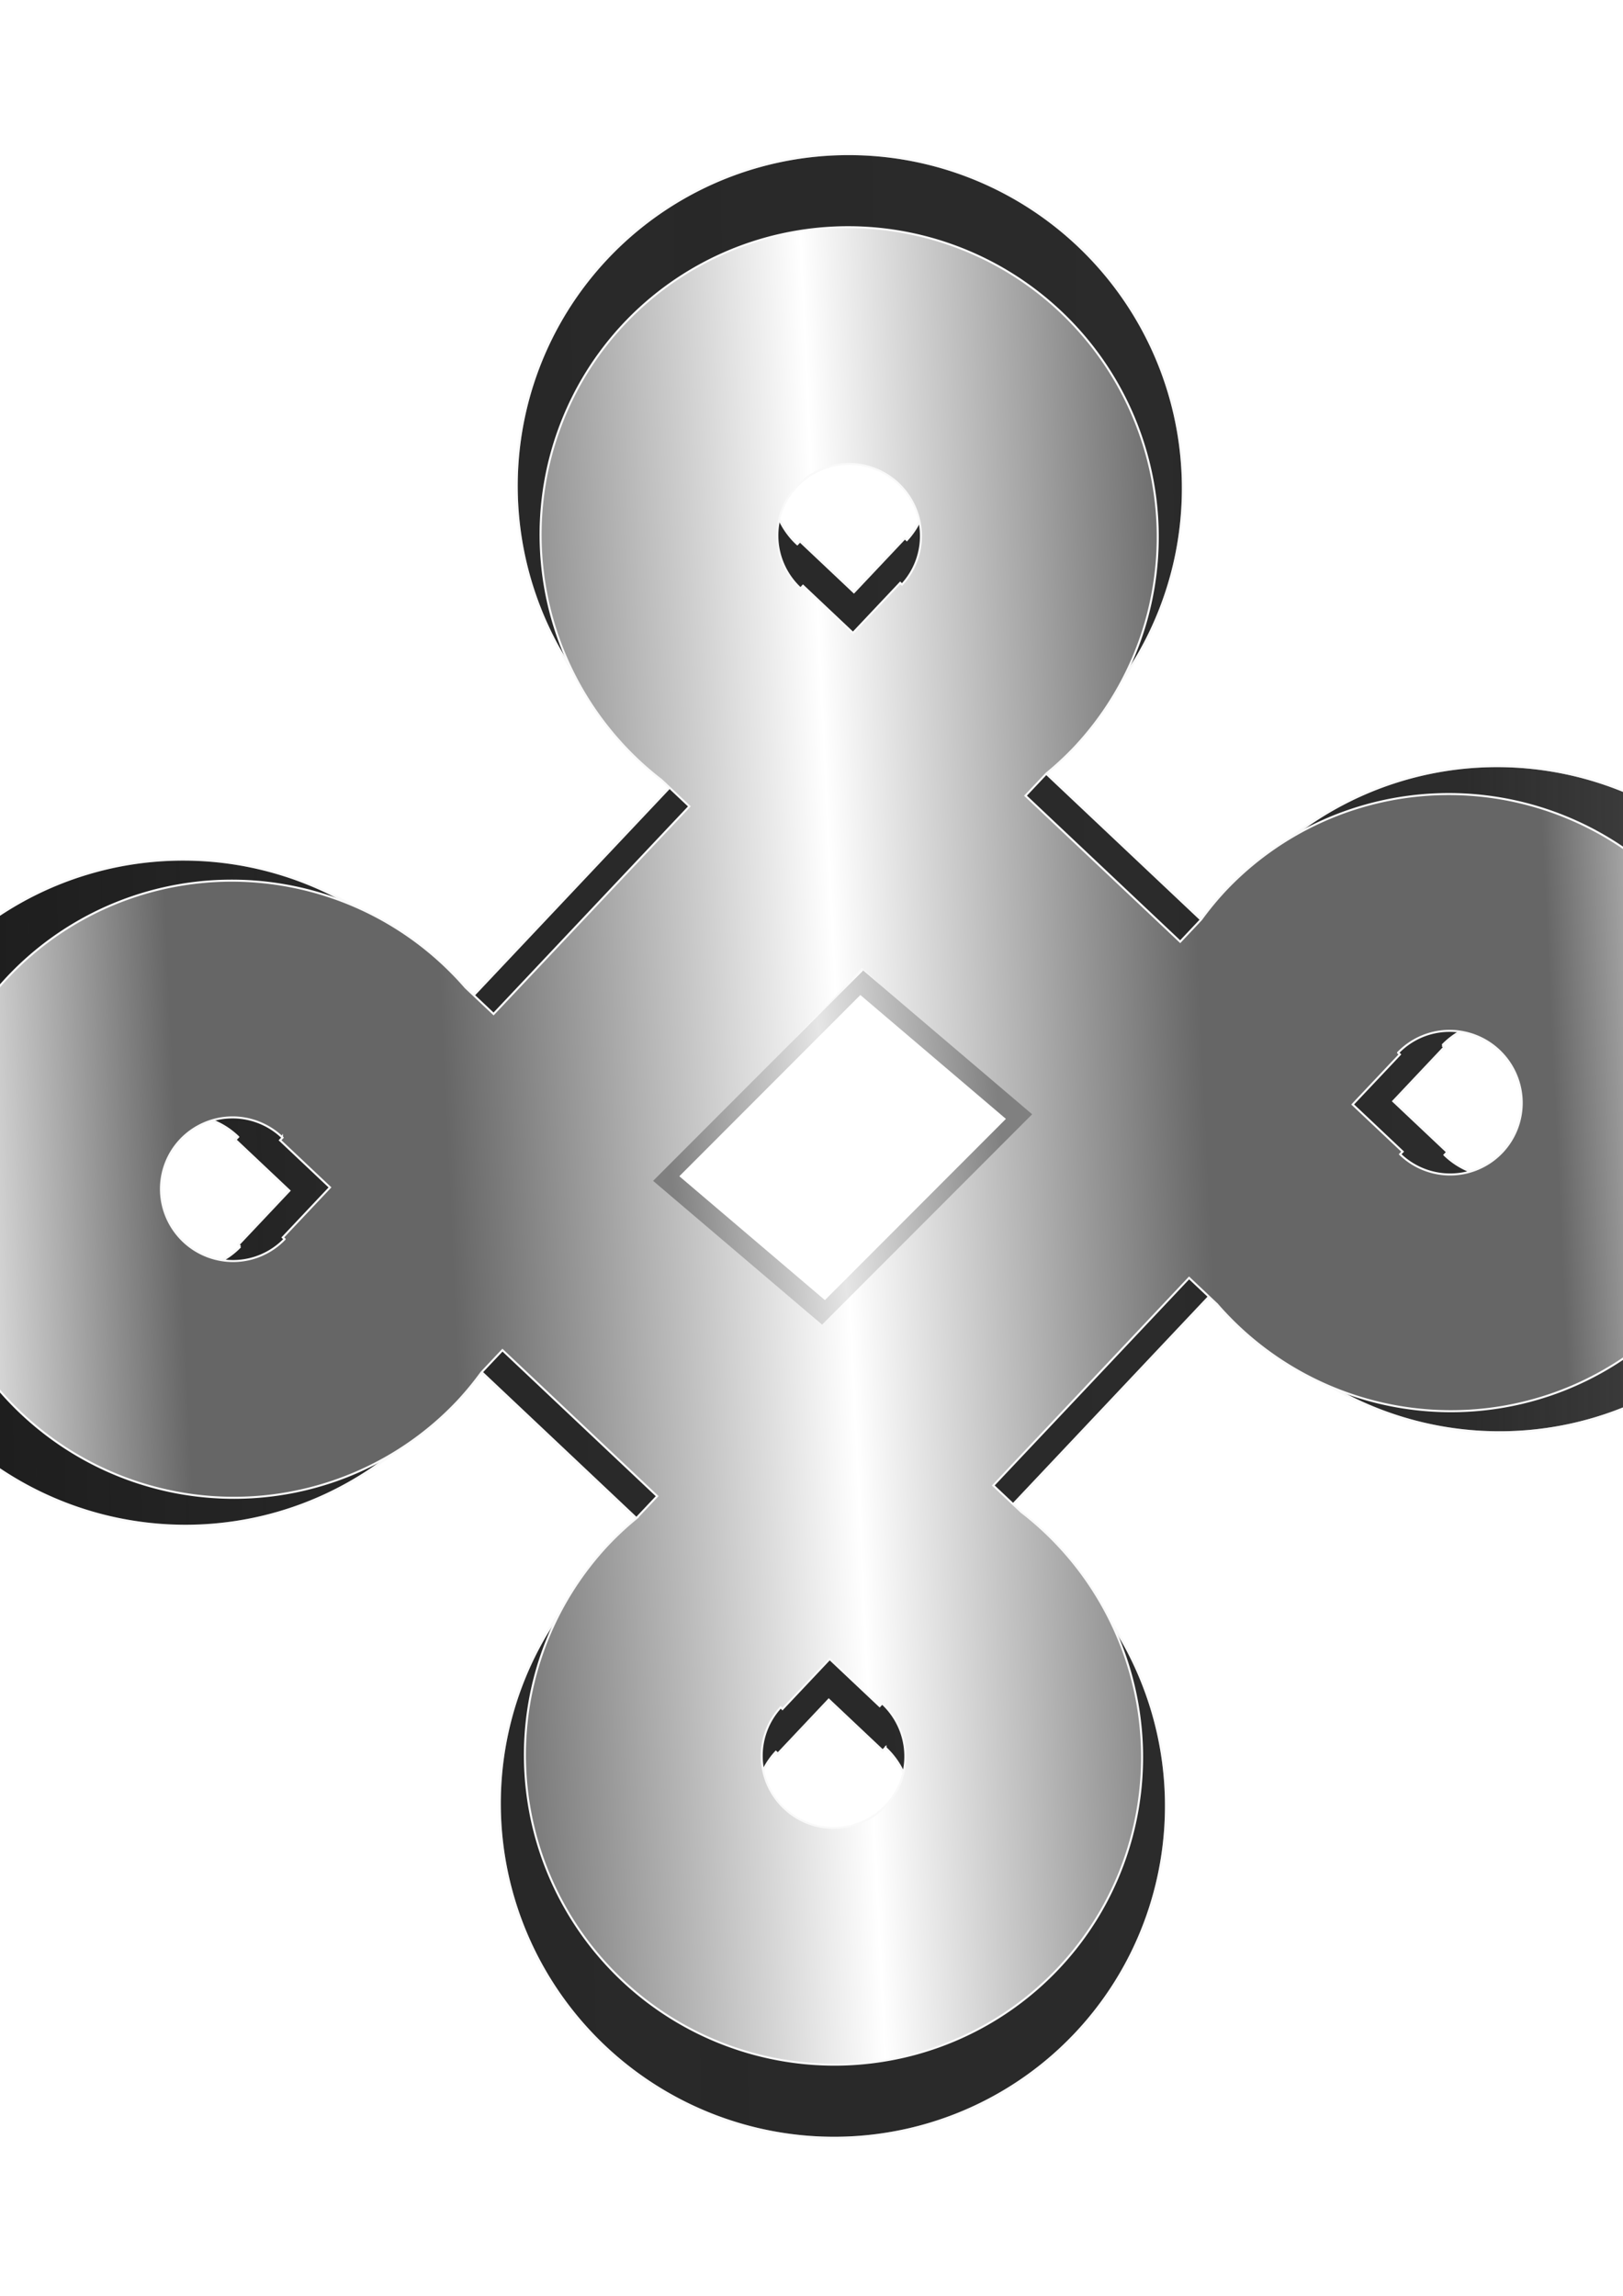 <?xml version="1.0" encoding="UTF-8"?>
<svg width="210mm" height="297mm" version="1.1" viewBox="0 0 210 297" xmlns="http://www.w3.org/2000/svg" xmlns:xlink="http://www.w3.org/1999/xlink">
<defs>
<linearGradient id="c" x1="-20.017" x2="236.51" y1="139.7" y2="136.02" gradientUnits="userSpaceOnUse">
<stop stop-color="#1a1a1a" offset="0"/>
<stop stop-color="#1a1a1a" stop-opacity=".929" offset=".068"/>
<stop stop-color="#1a1a1a" stop-opacity=".871" offset=".123"/>
<stop stop-color="#1a1a1a" stop-opacity=".737" offset=".257"/>
<stop stop-color="#1a1a1a" stop-opacity=".651" offset=".816"/>
<stop stop-color="#1a1a1a" stop-opacity="0" offset="1"/>
</linearGradient>
<linearGradient id="b" x1="-11.08" x2="226.52" y1="138.65" y2="127.59" gradientUnits="userSpaceOnUse">
<stop stop-color="#fff" offset="0"/>
<stop stop-color="#666" offset=".141"/>
<stop stop-color="#666" offset=".288"/>
<stop stop-color="#fff" offset=".503"/>
<stop stop-color="#666" offset=".701"/>
<stop stop-color="#666" offset=".891"/>
<stop stop-color="#fff" offset="1"/>
</linearGradient>
<filter id="e" x="-.02" y="-.02" width="1.041" height="1.041" color-interpolation-filters="sRGB">
<feGaussianBlur stdDeviation="2.18"/>
</filter>
<filter id="d" x="-.046" y="-.046" width="1.091" height="1.091" color-interpolation-filters="sRGB">
<feGaussianBlur stdDeviation="4.872"/>
</filter>
<linearGradient id="a" x1="325.12" x2="486.71" y1="512.81" y2="495.73" gradientUnits="userSpaceOnUse">
<stop stop-color="#808080" offset="0"/>
<stop stop-color="#e6e6e6" offset=".487"/>
<stop stop-color="#808080" offset="1"/>
</linearGradient>
</defs>
<g transform="translate(-412.1 75.991)">
<g transform="translate(26.082 -8.438)">
<g transform="translate(386.63 -52.164)">
<path d="m138.87 16.34a43.181 43.026 43.334 0 0-60.935 1.663 43.181 43.026 43.334 0 0 1.882 60.928 43.181 43.026 43.334 0 0 3.299 2.813l3.907 3.686-27.353 28.992-3.907-3.686a43.181 43.026 43.334 0 0-3-3.129 43.181 43.026 43.334 0 0-60.935 1.663 43.181 43.026 43.334 0 0 1.882 60.929 43.181 43.026 43.334 0 0 60.935-1.663 43.181 43.026 43.334 0 0 3.333-4.045l2.934-3.109 21.614 20.392-2.934 3.109a43.181 43.026 43.334 0 0-3.845 3.562 43.181 43.026 43.334 0 0 1.882 60.929 43.181 43.026 43.334 0 0 60.935-1.663 43.181 43.026 43.334 0 0-1.882-60.928 43.181 43.026 43.334 0 0-3.299-2.813l-3.907-3.686 27.353-28.992 3.907 3.686a43.181 43.026 43.334 0 0 3 3.129 43.181 43.026 43.334 0 0 60.935-1.663 43.181 43.026 43.334 0 0-1.882-60.929 43.181 43.026 43.334 0 0-60.935 1.663 43.181 43.026 43.334 0 0-3.333 4.045l-2.934 3.109-21.614-20.392 2.934-3.109a43.181 43.026 43.334 0 0 3.845-3.562 43.181 43.026 43.334 0 0-1.882-60.929zm-22.654 24.012a10.051 10.015 43.334 0 1 0.507 14.103l-0.252-0.237-6.594 6.989-6.98-6.585-0.348 0.368a10.051 10.015 43.334 0 1-0.079-0.069 10.051 10.015 43.334 0 1-0.438-14.182 10.051 10.015 43.334 0 1 14.184-0.387zm83.919 79.174-3.7e-4 4e-4a10.051 10.015 43.334 0 1 0.438 14.182 10.051 10.015 43.334 0 1-14.184 0.387 10.051 10.015 43.334 0 1-0.073-0.075l0.348-0.368-6.98-6.585 6.594-6.989-0.252-0.237a10.051 10.015 43.334 0 1 14.109-0.313zm-89.016-11.361 21.614 20.392-27.353 28.992-21.614-20.392 13.676-14.496zm-81.009 23.453a10.051 10.015 43.334 0 1 0.073 0.075l-0.348 0.368 6.98 6.585-6.594 6.989 0.252 0.237a10.051 10.015 43.334 0 1-14.109 0.313l3.92e-4 -4.1e-4a10.051 10.015 43.334 0 1-0.438-14.182 10.051 10.015 43.334 0 1 14.184-0.387zm83.919 79.174a10.051 10.015 43.334 0 1 0.438 14.182 10.051 10.015 43.334 0 1-14.184 0.387l-3.9e-4 4.1e-4a10.051 10.015 43.334 0 1-0.507-14.103l0.252 0.237 6.594-6.989 6.98 6.585 0.348-0.368a10.051 10.015 43.334 0 1 0.079 0.069z" fill="#4d4d4d" filter="url(#e)" stroke="#f9f9f9" stroke-width=".286" style="paint-order:stroke fill markers"/>
<path d="m138.87 16.34a43.181 43.026 43.334 0 0-60.935 1.663 43.181 43.026 43.334 0 0 1.882 60.928 43.181 43.026 43.334 0 0 3.299 2.813l3.907 3.686-27.353 28.992-3.907-3.686a43.181 43.026 43.334 0 0-3-3.129 43.181 43.026 43.334 0 0-60.935 1.663 43.181 43.026 43.334 0 0 1.882 60.929 43.181 43.026 43.334 0 0 60.935-1.663 43.181 43.026 43.334 0 0 3.333-4.045l2.934-3.109 21.614 20.392-2.934 3.109a43.181 43.026 43.334 0 0-3.845 3.562 43.181 43.026 43.334 0 0 1.882 60.929 43.181 43.026 43.334 0 0 60.935-1.663 43.181 43.026 43.334 0 0-1.882-60.928 43.181 43.026 43.334 0 0-3.299-2.813l-3.907-3.686 27.353-28.992 3.907 3.686a43.181 43.026 43.334 0 0 3 3.129 43.181 43.026 43.334 0 0 60.935-1.663 43.181 43.026 43.334 0 0-1.882-60.929 43.181 43.026 43.334 0 0-60.935 1.663 43.181 43.026 43.334 0 0-3.333 4.045l-2.934 3.109-21.614-20.392 2.934-3.109a43.181 43.026 43.334 0 0 3.845-3.562 43.181 43.026 43.334 0 0-1.882-60.929zm-22.654 24.012a10.051 10.015 43.334 0 1 0.507 14.103l-0.252-0.237-6.594 6.989-6.98-6.585-0.348 0.368a10.051 10.015 43.334 0 1-0.079-0.069 10.051 10.015 43.334 0 1-0.438-14.182 10.051 10.015 43.334 0 1 14.184-0.387zm83.919 79.174-3.7e-4 4e-4a10.051 10.015 43.334 0 1 0.438 14.182 10.051 10.015 43.334 0 1-14.184 0.387 10.051 10.015 43.334 0 1-0.073-0.075l0.348-0.368-6.98-6.585 6.594-6.989-0.252-0.237a10.051 10.015 43.334 0 1 14.109-0.313zm-89.016-11.361 21.614 20.392-27.353 28.992-21.614-20.392 13.676-14.496zm-81.009 23.453a10.051 10.015 43.334 0 1 0.073 0.075l-0.348 0.368 6.98 6.585-6.594 6.989 0.252 0.237a10.051 10.015 43.334 0 1-14.109 0.313l3.92e-4 -4.1e-4a10.051 10.015 43.334 0 1-0.438-14.182 10.051 10.015 43.334 0 1 14.184-0.387zm83.919 79.174a10.051 10.015 43.334 0 1 0.438 14.182 10.051 10.015 43.334 0 1-14.184 0.387l-3.9e-4 4.1e-4a10.051 10.015 43.334 0 1-0.507-14.103l0.252 0.237 6.594-6.989 6.98 6.585 0.348-0.368a10.051 10.015 43.334 0 1 0.079 0.069z" fill="url(#c)" filter="url(#d)" stroke="#f9f9f9" stroke-width=".286" style="paint-order:stroke fill markers"/>
<path d="m136.61 24.937a39.995 39.852 43.334 0 0-56.439 1.541 39.995 39.852 43.334 0 0 1.743 56.433 39.995 39.852 43.334 0 0 3.055 2.605l3.619 3.414-25.335 26.853-3.619-3.414a39.995 39.852 43.334 0 0-2.779-2.898 39.995 39.852 43.334 0 0-56.439 1.54 39.995 39.852 43.334 0 0 1.743 56.433 39.995 39.852 43.334 0 0 56.439-1.541 39.995 39.852 43.334 0 0 3.087-3.747l2.717-2.88 20.019 18.887-2.717 2.88a39.995 39.852 43.334 0 0-3.561 3.299 39.995 39.852 43.334 0 0 1.743 56.433 39.995 39.852 43.334 0 0 56.439-1.541 39.995 39.852 43.334 0 0-1.743-56.433 39.995 39.852 43.334 0 0-3.055-2.605l-3.619-3.414 25.335-26.853 3.619 3.414a39.995 39.852 43.334 0 0 2.779 2.898 39.995 39.852 43.334 0 0 56.439-1.54 39.995 39.852 43.334 0 0-1.743-56.433 39.995 39.852 43.334 0 0-56.439 1.541 39.995 39.852 43.334 0 0-3.087 3.747l-2.717 2.88-20.019-18.887 2.717-2.88a39.995 39.852 43.334 0 0 3.561-3.299 39.995 39.852 43.334 0 0-1.743-56.433zm-20.983 22.24a9.309 9.276 43.334 0 1 0.47 13.062l-0.233-0.22-6.108 6.474-6.465-6.1-0.322 0.341a9.309 9.276 43.334 0 1-0.073-0.064 9.309 9.276 43.334 0 1-0.406-13.136 9.309 9.276 43.334 0 1 13.137-0.358zm77.727 73.333-3.4e-4 3.7e-4a9.309 9.276 43.334 0 1 0.406 13.136 9.309 9.276 43.334 0 1-13.137 0.358 9.309 9.276 43.334 0 1-0.068-0.07l0.322-0.341-6.465-6.1 6.108-6.474-0.233-0.22a9.309 9.276 43.334 0 1 13.068-0.29zm-82.448-10.523 20.019 18.887-25.335 26.853-20.019-18.887 12.667-13.426zm-75.032 21.723a9.309 9.276 43.334 0 1 0.068 0.07l-0.322 0.341 6.465 6.1-6.108 6.474 0.233 0.22a9.309 9.276 43.334 0 1-13.068 0.29l3.63e-4 -3.8e-4a9.309 9.276 43.334 0 1-0.406-13.136 9.309 9.276 43.334 0 1 13.137-0.358zm77.727 73.333a9.309 9.276 43.334 0 1 0.406 13.136 9.309 9.276 43.334 0 1-13.137 0.358l-3.6e-4 3.8e-4a9.309 9.276 43.334 0 1-0.47-13.062l0.233 0.22 6.108-6.474 6.465 6.1 0.322-0.341a9.309 9.276 43.334 0 1 0.073 0.064z" fill="url(#b)" stroke="#f9f9f9" stroke-width=".265" style="paint-order:stroke fill markers"/>
<path transform="scale(.265)" d="m419.16 415.7-102.58 102.69 82.492 70.186 102.58-102.69zm-1.389 11.965 71.072 60.471-88.381 88.475-71.072-60.471z" fill="url(#a)"/>
</g>
</g>
</g>
</svg>
